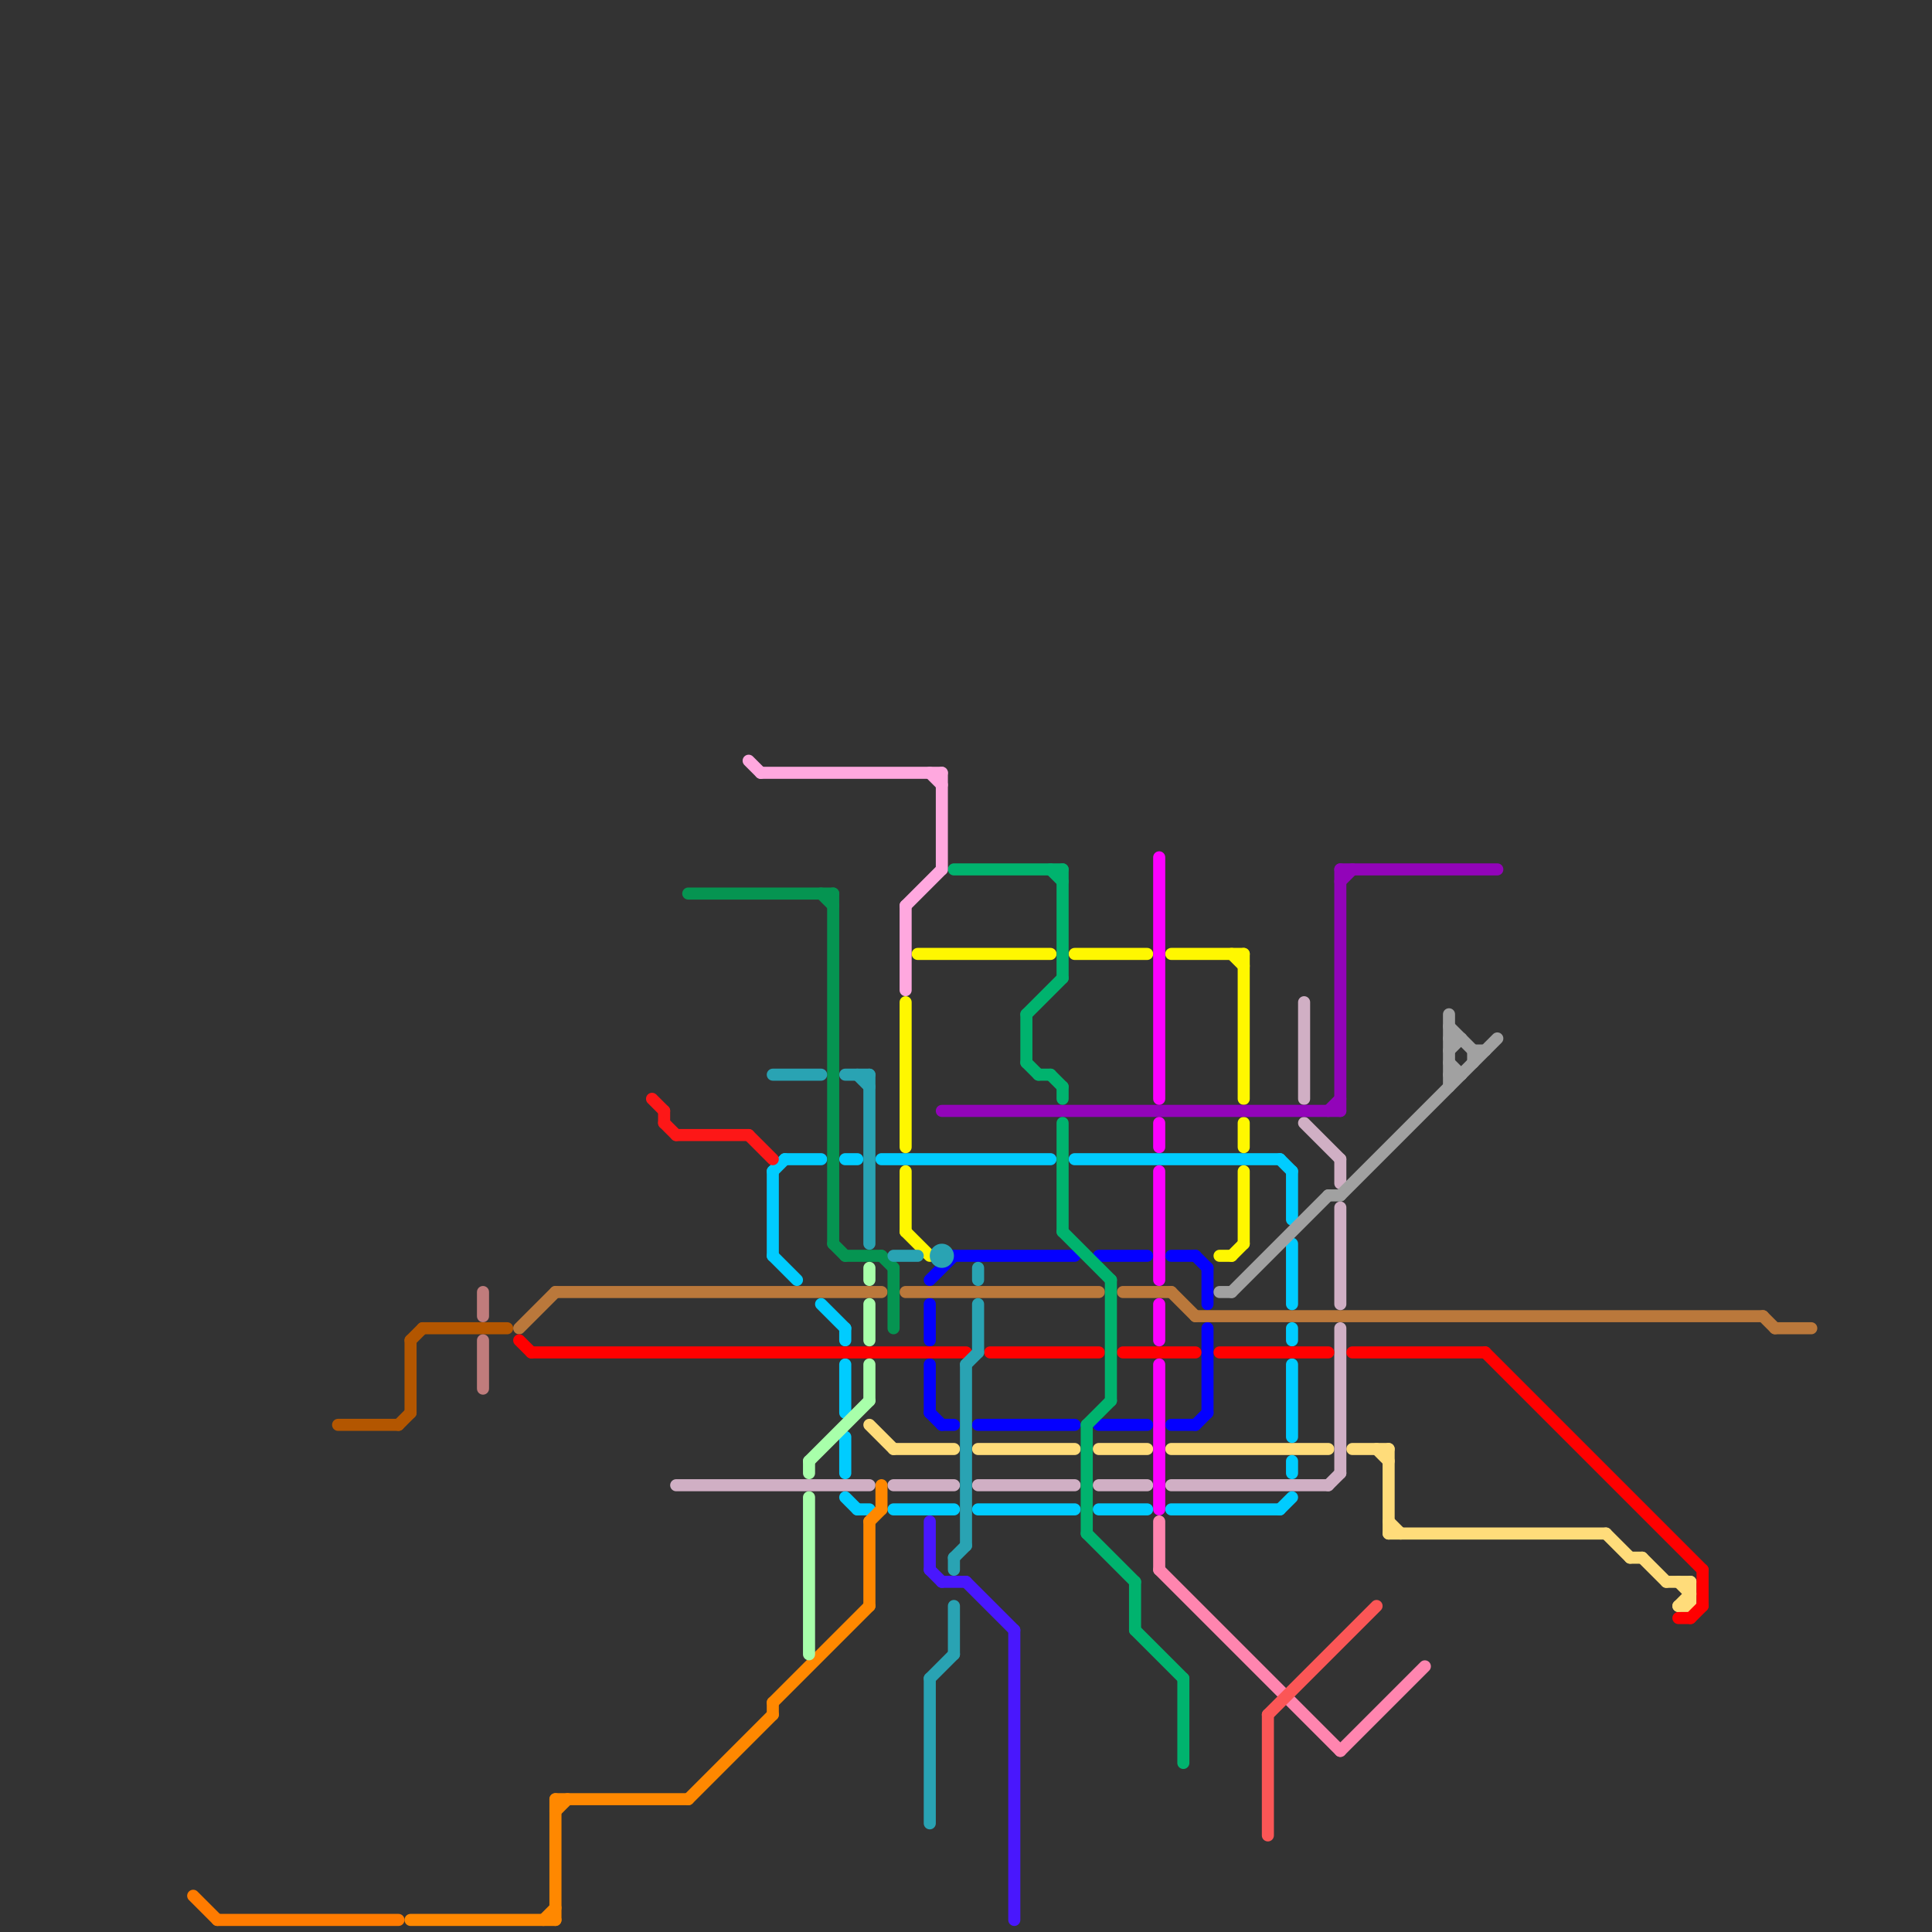 
<svg version="1.1" xmlns="http://www.w3.org/2000/svg" viewBox="0 0 160 160">
<rect x="0" y="0" width="160" height="160" fill="#333333" stroke="none"/>
<style>line { stroke-width: 1; fill: none; stroke-linecap: round; stroke-linejoin: round; } .c0 { stroke: #0400ff } .c1 { stroke: #ba783b } .c2 { stroke: #ffdc7a } .c3 { stroke: #d0afc4 } .c4 { stroke: #00ccff } .c5 { stroke: #ff85af } .c6 { stroke: #fff700 } .c7 { stroke: #9204b9 } .c8 { stroke: #a1a1a1 } .c9 { stroke: #ff0000 } .c10 { stroke: #fb5656 } .c11 { stroke: #ff7b00 } .c12 { stroke: #b35600 } .c13 { stroke: #ff8800 } .c14 { stroke: #c07c7c } .c15 { stroke: #fd1717 } .c16 { stroke: #059451 } .c17 { stroke: #ffa8df } .c18 { stroke: #29a3b3 } .c19 { stroke: #a8ffaa } .c20 { stroke: #4917fd } .c21 { stroke: #00b36e } .c22 { stroke: #fb00ff }</style><line class="c0" x1="77" y1="117" x2="78" y2="118"/><line class="c0" x1="97" y1="104" x2="99" y2="104"/><line class="c0" x1="100" y1="105" x2="100" y2="108"/><line class="c0" x1="100" y1="110" x2="100" y2="117"/><line class="c0" x1="99" y1="104" x2="100" y2="105"/><line class="c0" x1="99" y1="118" x2="100" y2="117"/><line class="c0" x1="91" y1="104" x2="95" y2="104"/><line class="c0" x1="97" y1="118" x2="99" y2="118"/><line class="c0" x1="78" y1="118" x2="79" y2="118"/><line class="c0" x1="77" y1="106" x2="79" y2="104"/><line class="c0" x1="79" y1="104" x2="89" y2="104"/><line class="c0" x1="77" y1="113" x2="77" y2="117"/><line class="c0" x1="91" y1="118" x2="95" y2="118"/><line class="c0" x1="81" y1="118" x2="89" y2="118"/><line class="c0" x1="77" y1="108" x2="77" y2="111"/><line class="c1" x1="99" y1="109" x2="146" y2="109"/><line class="c1" x1="75" y1="107" x2="91" y2="107"/><line class="c1" x1="97" y1="107" x2="99" y2="109"/><line class="c1" x1="93" y1="107" x2="97" y2="107"/><line class="c1" x1="147" y1="110" x2="150" y2="110"/><line class="c1" x1="146" y1="109" x2="147" y2="110"/><line class="c1" x1="43" y1="110" x2="46" y2="107"/><line class="c1" x1="46" y1="107" x2="73" y2="107"/><line class="c2" x1="91" y1="120" x2="95" y2="120"/><line class="c2" x1="81" y1="120" x2="89" y2="120"/><line class="c2" x1="139" y1="133" x2="140" y2="132"/><line class="c2" x1="112" y1="120" x2="115" y2="120"/><line class="c2" x1="140" y1="131" x2="140" y2="133"/><line class="c2" x1="114" y1="120" x2="115" y2="121"/><line class="c2" x1="136" y1="129" x2="138" y2="131"/><line class="c2" x1="115" y1="127" x2="133" y2="127"/><line class="c2" x1="115" y1="120" x2="115" y2="127"/><line class="c2" x1="72" y1="118" x2="74" y2="120"/><line class="c2" x1="138" y1="131" x2="140" y2="131"/><line class="c2" x1="97" y1="120" x2="110" y2="120"/><line class="c2" x1="115" y1="126" x2="116" y2="127"/><line class="c2" x1="139" y1="131" x2="140" y2="132"/><line class="c2" x1="135" y1="129" x2="136" y2="129"/><line class="c2" x1="139" y1="133" x2="140" y2="133"/><line class="c2" x1="74" y1="120" x2="79" y2="120"/><line class="c2" x1="133" y1="127" x2="135" y2="129"/><line class="c3" x1="91" y1="123" x2="95" y2="123"/><line class="c3" x1="108" y1="83" x2="108" y2="91"/><line class="c3" x1="97" y1="123" x2="110" y2="123"/><line class="c3" x1="111" y1="110" x2="111" y2="122"/><line class="c3" x1="111" y1="100" x2="111" y2="108"/><line class="c3" x1="81" y1="123" x2="89" y2="123"/><line class="c3" x1="56" y1="123" x2="72" y2="123"/><line class="c3" x1="110" y1="123" x2="111" y2="122"/><line class="c3" x1="111" y1="96" x2="111" y2="98"/><line class="c3" x1="108" y1="93" x2="111" y2="96"/><line class="c3" x1="74" y1="123" x2="79" y2="123"/><line class="c4" x1="89" y1="96" x2="106" y2="96"/><line class="c4" x1="68" y1="108" x2="70" y2="110"/><line class="c4" x1="71" y1="125" x2="72" y2="125"/><line class="c4" x1="73" y1="96" x2="87" y2="96"/><line class="c4" x1="106" y1="125" x2="107" y2="124"/><line class="c4" x1="74" y1="125" x2="79" y2="125"/><line class="c4" x1="107" y1="113" x2="107" y2="119"/><line class="c4" x1="97" y1="125" x2="106" y2="125"/><line class="c4" x1="81" y1="125" x2="89" y2="125"/><line class="c4" x1="65" y1="96" x2="68" y2="96"/><line class="c4" x1="107" y1="121" x2="107" y2="122"/><line class="c4" x1="107" y1="110" x2="107" y2="111"/><line class="c4" x1="91" y1="125" x2="95" y2="125"/><line class="c4" x1="106" y1="96" x2="107" y2="97"/><line class="c4" x1="70" y1="110" x2="70" y2="111"/><line class="c4" x1="64" y1="97" x2="64" y2="104"/><line class="c4" x1="70" y1="119" x2="70" y2="122"/><line class="c4" x1="70" y1="96" x2="71" y2="96"/><line class="c4" x1="107" y1="97" x2="107" y2="101"/><line class="c4" x1="70" y1="113" x2="70" y2="117"/><line class="c4" x1="64" y1="104" x2="66" y2="106"/><line class="c4" x1="70" y1="124" x2="71" y2="125"/><line class="c4" x1="64" y1="97" x2="65" y2="96"/><line class="c4" x1="107" y1="103" x2="107" y2="108"/><line class="c5" x1="96" y1="130" x2="111" y2="145"/><line class="c5" x1="111" y1="145" x2="118" y2="138"/><line class="c5" x1="96" y1="126" x2="96" y2="130"/><line class="c6" x1="76" y1="79" x2="87" y2="79"/><line class="c6" x1="89" y1="79" x2="95" y2="79"/><line class="c6" x1="101" y1="104" x2="102" y2="104"/><line class="c6" x1="97" y1="79" x2="103" y2="79"/><line class="c6" x1="103" y1="93" x2="103" y2="95"/><line class="c6" x1="103" y1="79" x2="103" y2="91"/><line class="c6" x1="102" y1="104" x2="103" y2="103"/><line class="c6" x1="75" y1="102" x2="77" y2="104"/><line class="c6" x1="75" y1="83" x2="75" y2="95"/><line class="c6" x1="103" y1="97" x2="103" y2="103"/><line class="c6" x1="102" y1="79" x2="103" y2="80"/><line class="c6" x1="75" y1="97" x2="75" y2="102"/><line class="c7" x1="78" y1="92" x2="111" y2="92"/><line class="c7" x1="111" y1="72" x2="124" y2="72"/><line class="c7" x1="110" y1="92" x2="111" y2="91"/><line class="c7" x1="111" y1="73" x2="112" y2="72"/><line class="c7" x1="111" y1="72" x2="111" y2="92"/><line class="c8" x1="120" y1="88" x2="121" y2="89"/><line class="c8" x1="120" y1="89" x2="121" y2="89"/><line class="c8" x1="120" y1="84" x2="120" y2="90"/><line class="c8" x1="110" y1="99" x2="111" y2="99"/><line class="c8" x1="101" y1="107" x2="102" y2="107"/><line class="c8" x1="120" y1="86" x2="121" y2="86"/><line class="c8" x1="120" y1="85" x2="122" y2="87"/><line class="c8" x1="111" y1="99" x2="124" y2="86"/><line class="c8" x1="120" y1="87" x2="121" y2="86"/><line class="c8" x1="122" y1="87" x2="123" y2="87"/><line class="c8" x1="102" y1="107" x2="110" y2="99"/><line class="c8" x1="122" y1="87" x2="122" y2="88"/><line class="c9" x1="112" y1="112" x2="123" y2="112"/><line class="c9" x1="123" y1="112" x2="141" y2="130"/><line class="c9" x1="101" y1="112" x2="110" y2="112"/><line class="c9" x1="93" y1="112" x2="99" y2="112"/><line class="c9" x1="43" y1="111" x2="44" y2="112"/><line class="c9" x1="44" y1="112" x2="80" y2="112"/><line class="c9" x1="141" y1="130" x2="141" y2="133"/><line class="c9" x1="82" y1="112" x2="91" y2="112"/><line class="c9" x1="140" y1="134" x2="141" y2="133"/><line class="c9" x1="139" y1="134" x2="140" y2="134"/><line class="c10" x1="105" y1="142" x2="114" y2="133"/><line class="c10" x1="105" y1="142" x2="105" y2="152"/><line class="c11" x1="18" y1="159" x2="33" y2="159"/><line class="c11" x1="16" y1="157" x2="18" y2="159"/><line class="c12" x1="34" y1="111" x2="35" y2="110"/><line class="c12" x1="34" y1="111" x2="34" y2="117"/><line class="c12" x1="35" y1="110" x2="42" y2="110"/><line class="c12" x1="33" y1="118" x2="34" y2="117"/><line class="c12" x1="28" y1="118" x2="33" y2="118"/><line class="c13" x1="72" y1="126" x2="72" y2="133"/><line class="c13" x1="45" y1="159" x2="46" y2="158"/><line class="c13" x1="46" y1="149" x2="46" y2="159"/><line class="c13" x1="46" y1="149" x2="57" y2="149"/><line class="c13" x1="73" y1="123" x2="73" y2="125"/><line class="c13" x1="72" y1="126" x2="73" y2="125"/><line class="c13" x1="46" y1="150" x2="47" y2="149"/><line class="c13" x1="64" y1="141" x2="72" y2="133"/><line class="c13" x1="57" y1="149" x2="64" y2="142"/><line class="c13" x1="64" y1="141" x2="64" y2="142"/><line class="c13" x1="34" y1="159" x2="46" y2="159"/><line class="c14" x1="40" y1="107" x2="40" y2="109"/><line class="c14" x1="40" y1="111" x2="40" y2="115"/><line class="c15" x1="56" y1="94" x2="62" y2="94"/><line class="c15" x1="55" y1="92" x2="55" y2="93"/><line class="c15" x1="62" y1="94" x2="64" y2="96"/><line class="c15" x1="55" y1="93" x2="56" y2="94"/><line class="c15" x1="54" y1="91" x2="55" y2="92"/><line class="c16" x1="73" y1="104" x2="74" y2="105"/><line class="c16" x1="74" y1="105" x2="74" y2="110"/><line class="c16" x1="57" y1="74" x2="69" y2="74"/><line class="c16" x1="68" y1="74" x2="69" y2="75"/><line class="c16" x1="69" y1="74" x2="69" y2="103"/><line class="c16" x1="69" y1="103" x2="70" y2="104"/><line class="c16" x1="70" y1="104" x2="73" y2="104"/><line class="c17" x1="77" y1="64" x2="78" y2="65"/><line class="c17" x1="62" y1="63" x2="63" y2="64"/><line class="c17" x1="75" y1="75" x2="75" y2="82"/><line class="c17" x1="63" y1="64" x2="78" y2="64"/><line class="c17" x1="75" y1="75" x2="78" y2="72"/><line class="c17" x1="78" y1="64" x2="78" y2="72"/><line class="c18" x1="77" y1="139" x2="77" y2="151"/><line class="c18" x1="71" y1="89" x2="72" y2="90"/><line class="c18" x1="79" y1="133" x2="79" y2="137"/><line class="c18" x1="81" y1="108" x2="81" y2="112"/><line class="c18" x1="79" y1="129" x2="79" y2="130"/><line class="c18" x1="81" y1="105" x2="81" y2="106"/><line class="c18" x1="80" y1="113" x2="81" y2="112"/><line class="c18" x1="72" y1="89" x2="72" y2="103"/><line class="c18" x1="70" y1="89" x2="72" y2="89"/><line class="c18" x1="77" y1="139" x2="79" y2="137"/><line class="c18" x1="74" y1="104" x2="76" y2="104"/><line class="c18" x1="80" y1="113" x2="80" y2="128"/><line class="c18" x1="64" y1="89" x2="68" y2="89"/><line class="c18" x1="79" y1="129" x2="80" y2="128"/><circle cx="78" cy="104" r="1" fill="#29a3b3" /><line class="c19" x1="67" y1="121" x2="72" y2="116"/><line class="c19" x1="72" y1="113" x2="72" y2="116"/><line class="c19" x1="67" y1="121" x2="67" y2="122"/><line class="c19" x1="67" y1="124" x2="67" y2="137"/><line class="c19" x1="72" y1="108" x2="72" y2="111"/><line class="c19" x1="72" y1="105" x2="72" y2="106"/><line class="c20" x1="84" y1="135" x2="84" y2="159"/><line class="c20" x1="80" y1="131" x2="84" y2="135"/><line class="c20" x1="77" y1="130" x2="78" y2="131"/><line class="c20" x1="78" y1="131" x2="80" y2="131"/><line class="c20" x1="77" y1="126" x2="77" y2="130"/><line class="c21" x1="87" y1="72" x2="88" y2="73"/><line class="c21" x1="85" y1="84" x2="88" y2="81"/><line class="c21" x1="90" y1="127" x2="94" y2="131"/><line class="c21" x1="85" y1="88" x2="86" y2="89"/><line class="c21" x1="87" y1="89" x2="88" y2="90"/><line class="c21" x1="88" y1="102" x2="92" y2="106"/><line class="c21" x1="88" y1="90" x2="88" y2="91"/><line class="c21" x1="79" y1="72" x2="88" y2="72"/><line class="c21" x1="94" y1="135" x2="98" y2="139"/><line class="c21" x1="90" y1="118" x2="90" y2="127"/><line class="c21" x1="86" y1="89" x2="87" y2="89"/><line class="c21" x1="88" y1="93" x2="88" y2="102"/><line class="c21" x1="92" y1="106" x2="92" y2="116"/><line class="c21" x1="98" y1="139" x2="98" y2="146"/><line class="c21" x1="85" y1="84" x2="85" y2="88"/><line class="c21" x1="94" y1="131" x2="94" y2="135"/><line class="c21" x1="90" y1="118" x2="92" y2="116"/><line class="c21" x1="88" y1="72" x2="88" y2="81"/><line class="c22" x1="96" y1="108" x2="96" y2="111"/><line class="c22" x1="96" y1="113" x2="96" y2="125"/><line class="c22" x1="96" y1="71" x2="96" y2="91"/><line class="c22" x1="96" y1="97" x2="96" y2="106"/><line class="c22" x1="96" y1="93" x2="96" y2="95"/>


</svg>

